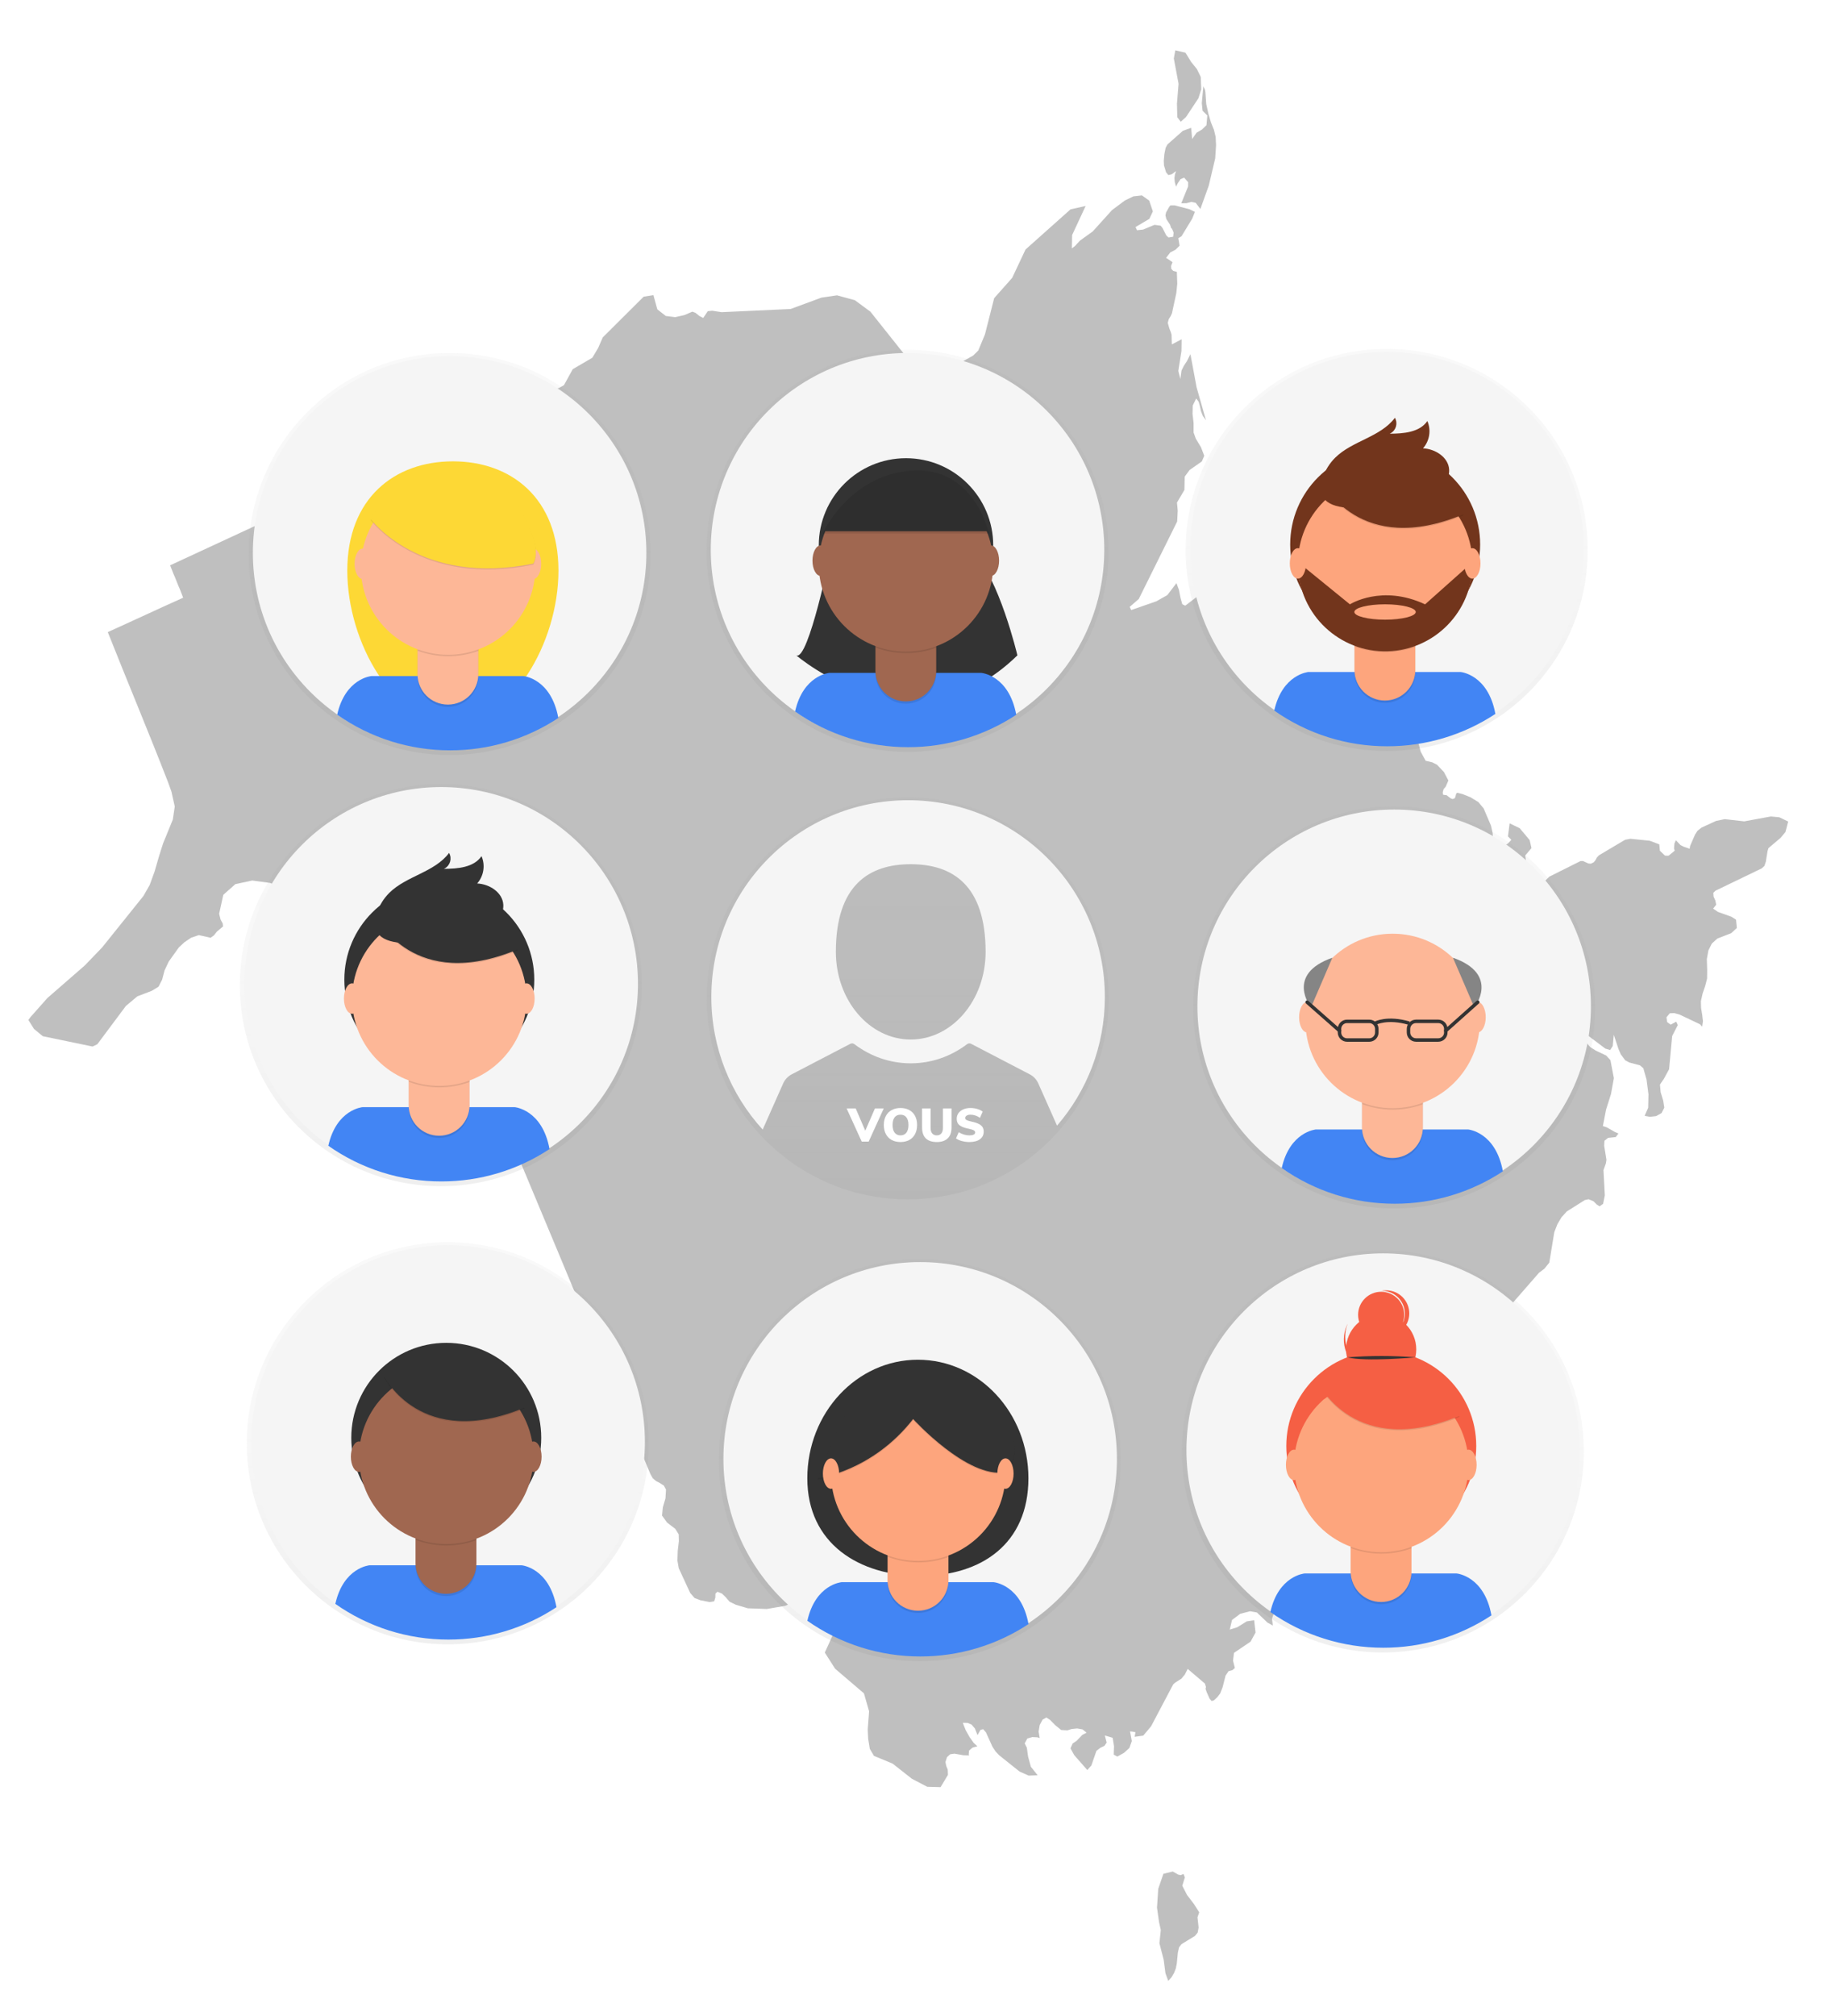 <?xml version="1.0" encoding="utf-8"?>
<!-- Generator: Adobe Illustrator 23.0.6, SVG Export Plug-In . SVG Version: 6.00 Build 0)  -->
<svg version="1.1" id="el_BYPjcj0FK" xmlns="http://www.w3.org/2000/svg" xmlns:xlink="http://www.w3.org/1999/xlink" x="0px"
	 y="0px" viewBox="0 0 1058 1162" style="enable-background:new 0 0 1058 1162;" xml:space="preserve">
<style type="text/css">
	.st0{opacity:0.25;}
	.st1{opacity:0.5;}
	.st2{fill:url(#SVGID_1_);}
	.st3{fill:url(#SVGID_2_);}
	.st4{fill:#F5F5F5;}
	.st5{fill:#4285F4;}
	.st6{fill:#F55F44;}
	.st7{opacity:0.1;enable-background:new    ;}
	.st8{fill:#FDA57D;}
	.st9{fill:#333333;}
	.st10{fill:url(#SVGID_3_);}
	.st11{fill:#A06750;}
	.st12{fill:url(#SVGID_4_);}
	.st13{fill:#72351C;}
	.st14{fill:url(#SVGID_5_);}
	.st15{fill:url(#SVGID_6_);}
	.st16{fill:#FDB797;}
	.st17{fill:url(#SVGID_7_);}
	.st18{fill:none;stroke:#333333;stroke-width:2;stroke-miterlimit:10;}
	.st19{fill:#858585;}
	.st20{fill:none;stroke:#333333;stroke-width:2;stroke-linecap:round;stroke-linejoin:round;}
	.st21{fill:url(#SVGID_8_);}
	.st22{fill:#FDD835;}
	.st23{fill:url(#SVGID_9_);}
	.st24{fill:#FFFFFF;}
</style>
<g id="el_UybnF-D5Ut_an_6YgzhQJ0S" class="st0">
	<g id="el_UybnF-D5Ut">
		<polyline id="el_Rbq3p4edlh" points="688.47,1097.68 684.382,1092.312 681.676,1087.007 683.146,1082.224 682.373,1080.207 
			680.772,1080.912 679.369,1080.615 676.188,1078.824 670.78,1080.131 667.814,1088.744 667.087,1099.635 668.28,1108.044 
			669.28,1112.569 668.477,1120.153 670.948,1129.701 671.948,1137.427 673.57,1141.86 675.465,1139.772 676.911,1137.33 
			677.953,1134.666 678.516,1131.723 679.104,1125.65 679.806,1122.498 681.205,1120.699 688.983,1115.947 690.533,1114.023 
			691.08,1111.098 690.433,1105.247 691.424,1102.321 688.47,1097.68 		"/>
		<polyline id="el_AjfeWIZaxF" points="672.297,99.287 673.616,100.913 675.541,100.47 678.121,98.577 677.428,100.537 
			677.142,102.629 677.348,105.027 678.083,107.598 679.037,105.643 680.646,103.289 682.751,102.407 685.046,105.027 
			684.995,107.531 681.079,117.194 684.117,117.128 686.84,116.383 689.411,116.915 692.101,120.474 696.946,106.982 
			700.639,91.317 701.131,83.764 700.904,78.923 699.921,74.832 698.206,70.586 696.664,65.306 695.483,59.961 694.979,52.917 
			694.672,51.552 693.815,49.788 692.912,59.424 693.366,63.848 696.105,66.561 695.597,72.172 693.013,74.681 689.907,76.49 
			687.357,80.12 686.781,73.688 682.041,75.386 673.108,83.263 672.057,85.249 671.343,88.803 670.99,92.7 671.116,95.346 
			672.297,99.287 		"/>
		<polyline id="el_ADkzsCVUf-" points="678.6,59.783 678.806,67.576 680.772,70.191 683.836,67.425 690.979,56.623 692.597,51.459 
			692.311,44.358 690.08,39.783 686.84,35.798 683.495,30.364 677.642,29.017 676.789,33.702 679.52,48.294 678.6,59.783 		"/>
		<path id="el_BsIJ30E2q3" d="M1025.887,471.11l-4.857-0.461l-15.358,2.819l-11.24-1.277l-5.026,1.028l-8.366,3.848l-2.332,1.853
			l-1.416,2.199l-2.853,6.578l-0.227,1.547l-3.505-1.188l-1.773-0.904l-2.698-2.819l-0.824,1.981l-0.227,2.788l0.391,1.281
			l-3.567,2.903l-2.055-0.067l-2.92-2.841l-0.328-3.657l-5.58-2.092l-11.102-1.117l-3.063,0.576l-15.127,8.989l-1.126,1.237
			l-0.773,1.498l-1.021,1.228l-1.698,0.838l-1.45-0.137l-3.088-1.423h-1.332l-18.068,9.025l-2.954,2.921l-2.74,5.089l-7.383-14.486
			l-0.815-5.705l3.605-4.282l-1.038-4.605l-5.752-6.866l-5.799-2.788l-0.966,7.496l1.924,2.004l-1.924,2.114l-6.181,3.785
			l-2.114,4.118l-1.332,1.72l-1.55-0.044l-1.664-0.315l-2.046,0.594l-3.215,2.119l2.559-3.896l2.996-2.026l2.555-2.491l1.357-5.262
			l-0.21-4.397l-0.941-4.198l-4.231-9.929l-3.046-3.652l-4.53-2.775l-4.547-1.822l-3.194-0.776l-0.559,0.66l-0.298,1.21
			l-0.433,1.277l-1.357,0.501l-1.151-0.501l-2.362-1.831h-1.013l-0.962-0.261l-0.126-1.387l0.508-1.804l1.202-1.365l1.53-3.564
			l-2.563-4.885l-3.958-4.18l-2.735-1.405l-3.845-0.904l-2.849-5.235l-3.004-11.024l-3.572-10.217l-2.681-5.341l-2.962-3.347
			l-4.383-1.565l-2.929,1.144l-0.286,3.302l3.513,4.818l-11.429-2.527l-5.476,1.707l0.366,7.301l-1.134,0.647l-2.584-6.671
			l0.181-5.412l2.446-3.87l4.366-2.225l-13.123-5.789l-5.715-3.546l-5.53-4.92l-5.248-5.589l-4.668-6.316l-3.601-7.371l-1.845-8.741
			l1.496-15.887l4.088-6.839l0.714-3.112l-3.677-7.81l-5.362-5.785l-3.345-5.523l2.076-7.003l-5.093,0.137l-14.022,6.077
			l-3.983,3.719l-0.828,2.943l-0.126,3.081l-0.777,2.917l-2.773,2.46l-2.849-0.217l-5.589-4.894l-3.513-0.133l-4.589,3.635
			l-9.69,17.026l-8.606,6.582l-1.706-0.816l-1.029-3.568l-0.899-4.69l-1.445-3.914l-5.278,6.906l-6.37,3.59l-14.45,5.022
			l-0.866-1.831l5.227-4.535l22.144-44.672l0.324-6.29l-0.437-4.619l4.286-7.287l0.181-7.677l2.836-3.852l7.013-4.885l1.42-3.285
			l-1.895-4.907l-2.988-4.956l-1.277-3.555v-5.443l-0.601-5.324l0.126-4.818l1.979-4.007l1.458,1.919l0.672,2.442l0.63,2.948
			l1.101,2.775l1.782,2.447l-5.408-18.958l-3.563-19.131l-2.008,4.016l-1.769,2.686l-1.366,2.757l-0.664,4.894l-1.168-4.703
			l1.798-11.489l0.105-6.738l-5.631,2.956l-0.172-5.567l-0.45-1.547l-0.836-2.11l-0.903-3.218l0.592-2.172l1.025-1.582l0.79-1.698
			l2.525-11.689l0.546-5.363l-0.235-6.87l-2.109-0.572l-1.12-1.156l-0.101-1.693l0.828-2.163l-2.836-1.933l-0.882-0.541l2.399-3.112
			l3.156-1.689l2.244-2.225l-0.727-4.335l1.832-1.104l6.198-10.208l1.53-3.852l-3.034-1.476l-8.551-2.265h-2.5l-0.668,0.731
			l-1.883,3.369l-0.349,1.667l0.504,2.097l2.122,3.236l0.714,2.088l0.458,0.284l0.903,2.225l-0.244,2.376l-2.698,0.439l-1.26-1.161
			l-2.189-4.317l-1.08-1.339l-3.538-0.483l-6.58,2.726l-3.513,0.381l-0.857-1.835l7.988-4.73l2.004-4.286l-2.101-6.228l-4.198-2.992
			l-4.967,0.567l-4.857,2.358l-7.429,5.545l-11.093,12.283l-7.408,5.323l-2.824,3.081l-1.811,1.379l0.135-7.673l7.795-16.773
			l-8.706,1.941l-25.951,23.151l-7.694,16.347l-10.387,11.702l-5.307,20.886l-3.857,9.304l-2.979,2.912l-10.77,6.028l-2.975,4.158
			l-0.887,4.641l-0.824,11.622l-2.752-1.405l-2.735-0.922l-2.345-1.343l-1.63-2.779l0.803-0.7l4.067-6.343l-8.618-3.785l-3.82-2.332
			l-3.79-3.324l-22.934-28.83l-8.984-6.618l-10.261-2.801l-8.996,1.321l-17.762,6.556l-39.822,1.831l-5.362-0.833l-2.593,0.261
			l-2.614,3.914l-2.151-1.104l-2.341-1.866l-1.773-0.665l-4.559,1.959l-5.324,1.206l-5.429-0.683l-4.899-3.83l-2.235-8.165
			l-5.614,0.86l-23.594,23.484l-2.681,6.139l-3.332,5.585l-11.295,6.609l-5.063,9.198l-2.925,1.671l-6.631,1.237l-5.013,2.575
			l-2.836,0.962l-1.849-0.394l-0.172,0.106l-4.025,1.675l-3.61,3.528l-2.853,4.801l-1.622,5.253l0.387,5.949l2.462,4.105
			l2.807,3.502l1.261,4.207l-2.37,3.621l-5.219-0.35l-5.66-1.888l-3.916-1.104l-3.593,1.037l-3.437,2.46l-2.962,3.196l-2.244,3.497
			l-1.05,2.465l-0.828,2.23l-1.126,2.243l-1.672,2.332l-2.063,2.354l-2.177,1.808l-2.454,1.046l-3.072,0.16l-2.967,0.067
			l-1.992,0.864c-1.34,0.944-2.685,1.888-4.025,2.832l-2.74,0.767l-2.933,0.403l-2.639,1.117l-1.466,2.974l0.508,5.913l1.126,5.949
			l-0.941,3.785l-5.685-0.727l-1.454-1.148l-1.307-1.844l-1.395-1.893l-1.488-1.17l-1.727-0.527l-1.668-0.133h-1.63l-1.626,0.133
			l-2.937-0.133c-2.009-0.412-4.017-0.816-6.03-1.21l-3.009-0.51l-4.862-0.279l-4.357,0.222l-4.299,0.479l-4.504,0.833l-2.815,0.067
			L186.789,302l-0.458-2.216l-1.046-2.97l-1.021-1.76c-1.105-2.021-2.223-4.029-3.361-6.033l-0.811-1.259
			c-27.271,12.859-54.676,25.394-82.005,38.116c0.609,1.565,1.227,3.129,1.84,4.69l0.996,2.283c0.613,1.574,1.24,3.147,1.878,4.712
			l0.983,2.269c0.592,1.582,1.193,3.156,1.811,4.73c-14.53,6.489-28.935,13.285-43.448,19.809
			c11.438,28.87,23.468,57.486,34.712,86.44l1.996,5.545l1.908,8.582l-1.134,7.522c-1.84,4.619-3.715,9.215-5.631,13.799
			l-2.441,7.744l-2.399,8.32l-2.857,7.837l-3.631,6.356c-7.912,9.907-15.854,19.787-23.808,29.659l-10.009,10.386
			c-7.181,6.232-14.354,12.478-21.518,18.737l-9.677,10.913l-1.269,1.698v0.071l3.231,5.168l5.097,4.18l28.662,5.94l2.735-1.316
			l16.476-22.074l6.572-5.523l8.387-3.214l3.883-2.376l2.059-4.074l1.399-5.319l2.42-5.111l5.778-8.076l3.13-2.948l4.009-2.708
			l4.42-1.498l6.799,1.547l1.895-1.392l1.647-2.088l3.618-3.076l-0.189-1.675l-1.235-2.243l-0.832-3.373l2.395-10.909l6.971-6.175
			l9.723-2.083l10.265,1.387l3.063,1.254l7.551,4.991l2.441,0.576l5.925,0.2l2.962,0.55l14.812,6.321l10.139,2.349l7.862,4.645
			l2.714,2.221l2.059,3.413l2.08,1.742l10.19,3.586l8.198,6.197l3.639,1.352l8.66,1.121l1.546,1.449l4.908,10.368
			c15.186,36.002,30.304,72.03,45.41,108.058c15.098,36.015,30.12,72.07,45.087,108.142c9.996,24.091,20.064,48.16,30.065,72.256
			l1.387,2.425l1.853,1.56l2.273,1.188l2.202,1.401l1.265,2.314l-0.307,5.089l-1.53,5.186l-0.445,4.725l2.916,4.051l4.731,3.608
			l1.966,3.169l0.097,3.878l-0.656,5.585l-0.197,5.651l0.794,4.45l6.584,14.233l2.551,2.917l3.311,1.272l5.404,1.055l2.567-0.452
			l0.66-2.145l0.067-2.309l1.168-1.037l2.567,1.037l2.202,2.114l2.185,2.553l3.597,1.773l6.954,2.052l10.938,0.399l10.597-1.826
			l7.816-3.417l4.887-3.289l4.761-1.551l4.517,2.035l4.803,7.066l3.126,9.911l-1.668,4.322c-1.803,3.963-3.605,7.917-5.408,11.879
			l5.954,9.308l16.619,14.198l2.967,10.346l-0.79,10.563l0.256,5.257l0.941,5.793l2.382,4.069l10.753,4.459l11.135,8.746
			l8.837,4.623l7.706,0.217l4.236-7.083l-0.101-2.952l-0.874-2.216l-0.458-2.234l0.891-2.806l1.845-1.68l2.458-0.355l5.135,0.926
			l3.395,0.089l-0.328-0.461l0.219-2.327l1.996-1.698l2.794-0.771l-2.105-1.941l-2.353-3.298l-2.261-3.998l-1.681-4.295l2.731,0.044
			l2.328,0.971l1.899,2.243l1.53,3.852l1.668-2.988l1.559-0.452l1.614,1.808l3.786,8.338l1.798,2.726l2.156,2.243l11.656,9.308
			l5.252,2.336l5.194-0.191l-3.908-4.849l-1.626-5.922l-0.702-5.097l-1.252-2.509l1.517-2.823l2.904-0.816l2.891,0.137l1.332,0.417
			l-0.618-3.697l0.618-3.768l1.63-3.098l2.219-1.272l2.189,1.427l3.004,3.054l3.345,2.726l3.563,0.2l2.458-0.771l3.202-0.328
			l3.097,0.554l2.336,1.871l-2.424,1.272l-3.345,3.453l-2.261,1.525l-1.252,2.788l2.177,3.941l7.522,8.564l2.349-2.642l2.895-8.391
			l2.227-1.751l2.399-1.153l1.29-1.879l-1.059-4.105l4.53,1.343l0.773,4.885l-0.168,4.796l2.063,1.144l3.857-2.154l3.101-2.788
			l1.408-4.007l-1.038-5.567l1.471,0.129l1.672,0.355l-0.5,2.642l4.992-0.7l4.504-5.359l12.715-24.087l1.021-0.98l3.773-2.416
			l1.941-2.336l1.668-3.271l9.896,8.44l0.643,1.981l-0.252,1.037l0.639,1.888l1.689,3.834l1.193,1.325l1.332-0.399l2.009-1.897
			l1.555-2.026l1.404-3.559l1.727-6.777l1.71-2.509l2.244-0.643l1.408-1.188l-1.072-4.269l0.563-4.495l9.547-6.441l2.883-5.248
			l-0.811-7.11l-4.269,0.652l-5.463,3.404l-4.341,1.352l1.319-5.55l4.744-3.568l5.66-1.454l3.933,0.709l6.051,5.785l3.156,1.742
			l-0.496-3.923l0.664-2.088l5.265-10.616l-1.571-4.189l2.189-7.132l3.773-6.941l3.408-3.378l-3.719-3.613l-3.139,0.372
			l-3.244,1.871l-3.954,1.37l-2.74-0.111l-2.878-0.572l-2.92-1.028l-2.79-1.582l-5.509-5.115l-1.004-0.572l0.807-3.688l2.698-3.941
			l6.257-5.949l1.332-0.39l2.996,0.501l0.966-0.501l0.378-1.835l-0.479-1.445l-0.668-1.401l-0.24-1.392l0.147-8.382l-0.613-6.95
			l3.467-10.319l0.176-3.732l-0.084-1.206l1.357,0.882l1.815,2.269l1.513,2.535l2.685,5.722l1.139,3.058l0.319,2.442L739,866.384
			l-10.938,23.954l19.539-0.634l5.042,1.8l5.227,6.166l3.399,3.098l3.177,0.474l3.79-1.197l6.358-0.293l3.693-0.891l3.177-2.735
			l3.857-8.121l3.513-4.512l1.723-6.866l1.332-2.181l2.177-0.102l5.244,2.128h1.84l2.349-4.042l2.357-11.542l5.168-5.585
			l3.353-7.522l1.408-1.698l9.064-7.496l1.924-2.451l0.109-2.571l-0.798-3.081l0.126-3.214l0.84-2.668l4.353-4.486l19.392-38.231
			l16.127-24.823l20.442-23.409l3.118-2.354l2.786-3.453l2.878-17.54l1.798-4.623l2.362-3.98l3.042-3.369l10.429-6.578l2.151-0.461
			l2.878,1.188l1.849,1.862l1.576,1.02l2.063-1.41l0.992-4.885l-0.777-14.552l1.408-3.941l0.307-2.017l-1.319-8.094l0.16-2.881
			l2.063-1.644l4.458-0.483l1.559-2.052l-2.122-0.927l-4.635-2.642l-2.227-0.709l1.84-9.495l2.832-8.936l1.672-9.184l-1.979-10.39
			l-2.471-2.677l-5.967-2.823l-3.269-2.088l-5.656-6.751l-3.13-2.753h-3.441l-0.996-0.288l-2.639-2.509l-1.458-1.073l-6.194-2.624
			l-3.046-2.021l-1.731-1.981l-0.84-2.766l-0.181-4.734l-4.257-3.32l-13.585-5.368l2.387-2.097l5.026,0.949l5.673,2.62l4.252,2.992
			l1.983,2.309l1.651,2.664l2.891,6.299l1.845,2.527l2.399,1.299l5.021,1.56l5.026,2.642l17.799,13.36l2.748,0.816l1.492-2.327
			l0.601-6.476l2.626,7.992l1.404,3.28l2.517,3.426l2.303,1.254l6.232,1.68l1.933,1.618l1.866,6.578l1.101,8.431l-0.16,7.81
			l-2.034,4.65l3.076,0.589l3.58-0.443l3.114-1.755l1.563-3.081l-0.647-4.113l-1.466-4.823l-0.395-4.397l2.193-3.169l3.072-5.634
			l1.773-19.167l3.248-6.312l-0.895-1.968l-3.202,1.724l-2.063-1.494l-0.366-2.775l1.941-2.287l2.525-0.106l3.046,0.833
			l11.778,5.585l1.298,1.409v-0.053l0.441-3.103l-0.441-3.723l-0.651-3.945l-0.097-3.825l1-4.503l1.458-4.233l1.126-4.371
			l0.038-5.195l-0.197-5.984l0.887-4.978l2.004-4.007l3.126-2.837c2.689-1.068,5.378-2.123,8.076-3.169l3.202-2.952l-0.454-4.707
			v-0.106l-2.685-1.676l-7.761-2.793l-2.778-1.893l1.765-2.23l-0.45-2.398l-1.055-2.332l-0.147-2.128l1.29-1.254l26.598-12.828
			l1.576-1.423l0.807-2.38l1.013-6.232l0.521-1.667l7.005-5.926l2.794-3.364l1.567-6.028L1025.887,471.11"/>
	</g>
</g>
<title>team</title>
<g>
	<g class="st1">
		
			<linearGradient id="SVGID_1_" gradientUnits="userSpaceOnUse" x1="523.36" y1="470.642" x2="523.36" y2="702.422" gradientTransform="matrix(1 0 0 -1 0 1162)">
			<stop  offset="0" style="stop-color:#808080;stop-opacity:0.25"/>
			<stop  offset="0.54" style="stop-color:#808080;stop-opacity:0.12"/>
			<stop  offset="1" style="stop-color:#808080;stop-opacity:0.1"/>
		</linearGradient>
		<circle class="st2" cx="523.36" cy="575.468" r="115.89"/>
	</g>
	<g class="st1">
		
			<linearGradient id="SVGID_2_" gradientUnits="userSpaceOnUse" x1="797.28" y1="209.436" x2="797.28" y2="441.216" gradientTransform="matrix(1 0 0 -1 0 1162)">
			<stop  offset="0" style="stop-color:#808080;stop-opacity:0.25"/>
			<stop  offset="0.54" style="stop-color:#808080;stop-opacity:0.12"/>
			<stop  offset="1" style="stop-color:#808080;stop-opacity:0.1"/>
		</linearGradient>
		<circle class="st3" cx="797.28" cy="836.674" r="115.89"/>
	</g>
	<circle class="st4" cx="797.5" cy="835.934" r="113.44"/>
	<path class="st5" d="M797.6,949.824c22.154,0.029,43.827-6.461,62.32-18.66c-4.18-22.84-20.09-24.15-20.09-24.15h-87.68
		c0,0-15,1.23-19.7,22.25C751.523,942.68,774.281,949.862,797.6,949.824z"/>
	<circle class="st6" cx="796.4" cy="833.544" r="54.76"/>
	<path class="st7" d="M778.73,879.154h35.09l0,0v28.07c0,9.687-7.853,17.54-17.54,17.54l0,0l0,0c-9.687,0-17.54-7.853-17.54-17.54
		l0,0v-28.07H778.73z"/>
	<path class="st8" d="M782.08,877.854h28.39c1.85,0,3.35,1.5,3.35,3.35l0,0v24.72c0,9.687-7.853,17.54-17.54,17.54l0,0l0,0
		c-9.687,0-17.54-7.853-17.54-17.54l0,0v-24.72c0-1.85,1.5-3.35,3.35-3.35l0,0H782.08z"/>
	<path class="st7" d="M778.8,892.404c11.309,4.227,23.757,4.262,35.09,0.1v-4.31H778.8V892.404z"/>
	<circle class="st8" cx="796.4" cy="844.464" r="50.29"/>
	<circle class="st6" cx="796.33" cy="777.844" r="20.24"/>
	<circle class="st6" cx="796.33" cy="757.914" r="13.29"/>
	<path class="st6" d="M787.55,788.944c-9.864-4.425-14.509-15.82-10.55-25.88c-0.14,0.28-0.28,0.57-0.41,0.86
		c-4.576,10.201-0.016,22.179,10.185,26.755s22.179,0.016,26.755-10.185c0.13-0.29,0.25-0.58,0.37-0.88
		C809.019,789.264,797.415,793.373,787.55,788.944z"/>
	<path class="st7" d="M760.59,798.724c0,0,21.19,43,81,18l-13.92-21.83l-24.67-8.86L760.59,798.724z"/>
	<path class="st6" d="M760.59,798.084c0,0,21.19,43,81,18l-13.92-21.83l-24.67-8.86L760.59,798.084z"/>
	<path class="st9" d="M776.92,782.424c13.04-1.026,26.14-1.026,39.18,0C816.1,782.424,787.16,785.114,776.92,782.424z"/>
	<path class="st6" d="M799.37,743.814c-1.005-0.037-2.012,0.04-3,0.23h0.77c7.331,0.235,13.083,6.367,12.849,13.698
		c-0.2,6.236-4.714,11.493-10.849,12.632c7.334,0.066,13.334-5.826,13.4-13.16c0.066-7.334-5.826-13.334-13.16-13.4H799.37z"/>
	<ellipse class="st8" cx="746.1" cy="844.414" rx="4.68" ry="8.77"/>
	<ellipse class="st8" cx="846.69" cy="844.414" rx="4.68" ry="8.77"/>
	<polygon class="st6" points="757.42,799.354 767.23,794.294 769.44,802.404 763.43,806.494 	"/>
	<g class="st1">
		
			<linearGradient id="SVGID_3_" gradientUnits="userSpaceOnUse" x1="523.25" y1="728.562" x2="523.25" y2="960.342" gradientTransform="matrix(1 0 0 -1 0 1162)">
			<stop  offset="0" style="stop-color:#808080;stop-opacity:0.25"/>
			<stop  offset="0.54" style="stop-color:#808080;stop-opacity:0.12"/>
			<stop  offset="1" style="stop-color:#808080;stop-opacity:0.1"/>
		</linearGradient>
		<circle class="st10" cx="523.25" cy="317.548" r="115.89"/>
	</g>
	<circle class="st4" cx="523.25" cy="316.918" r="113.44"/>
	<path class="st9" d="M479,317.928c0,0-12.86,63.36-19.88,59.85c0,0,67.7,58.48,127.48,0c0,0-10.53-44.65-25.73-59.85H479z"/>
	<path class="st5" d="M523.57,430.698c22.168,0.036,43.856-6.453,62.36-18.66c-4.18-22.84-20.09-24.15-20.09-24.15h-87.72
		c0,0-15,1.23-19.7,22.25C477.493,423.554,500.251,430.736,523.57,430.698z"/>
	<circle class="st9" cx="522.37" cy="314.418" r="50.29"/>
	<path class="st7" d="M504.7,360.028h35.09l0,0v28.07c0,9.675-7.835,17.523-17.51,17.54l0,0c-9.687,0-17.54-7.853-17.54-17.54
		v-28.07H504.7z"/>
	<path class="st11" d="M508.05,358.728h28.39c1.85,0,3.35,1.5,3.35,3.35l0,0v24.72c0,9.675-7.835,17.523-17.51,17.54l0,0
		c-9.687,0-17.54-7.853-17.54-17.54l0,0v-24.73C504.745,360.237,506.219,358.75,508.05,358.728z"/>
	<path class="st7" d="M504.77,373.278c11.309,4.227,23.757,4.262,35.09,0.1v-4.31h-35.09V373.278z"/>
	<circle class="st11" cx="522.37" cy="325.328" r="50.29"/>
	<path class="st9" d="M474.3,306.228h95.9c0,0-8.19-38.72-44.44-36.25S474.3,306.228,474.3,306.228z"/>
	<ellipse class="st11" cx="473.12" cy="323.188" rx="4.68" ry="8.77"/>
	<ellipse class="st11" cx="571.36" cy="323.188" rx="4.68" ry="8.77"/>
	<path class="st7" d="M474.3,307.528h95.9c0,0-8.19-38.72-44.44-36.25S474.3,307.528,474.3,307.528z"/>
	<g class="st1">
		
			<linearGradient id="SVGID_4_" gradientUnits="userSpaceOnUse" x1="799.51" y1="729.072" x2="799.51" y2="960.852" gradientTransform="matrix(1 0 0 -1 0 1162)">
			<stop  offset="0" style="stop-color:#808080;stop-opacity:0.25"/>
			<stop  offset="0.54" style="stop-color:#808080;stop-opacity:0.12"/>
			<stop  offset="1" style="stop-color:#808080;stop-opacity:0.1"/>
		</linearGradient>
		<circle class="st12" cx="799.51" cy="317.038" r="115.89"/>
	</g>
	<circle class="st4" cx="799.73" cy="316.288" r="113.44"/>
	<path class="st5" d="M799.83,430.188c22.168,0.036,43.856-6.453,62.36-18.66c-4.19-22.85-20.09-24.16-20.09-24.16h-87.71
		c0,0-15,1.23-19.7,22.25C753.759,423.035,776.514,430.221,799.83,430.188z"/>
	<circle class="st13" cx="798.64" cy="313.898" r="54.76"/>
	<path class="st7" d="M780.96,359.508h35.09l0,0v28.07c0.017,9.687-7.823,17.553-17.51,17.57c-0.01,0-0.02,0-0.03,0l0,0
		c-9.687,0-17.54-7.853-17.54-17.54v-28.1H780.96z"/>
	<path class="st8" d="M784.28,358.208h28.39c1.85,0,3.35,1.5,3.35,3.35v24.72c0,9.687-7.853,17.54-17.54,17.54l0,0
		c-9.687,0-17.54-7.853-17.54-17.54v-24.72c0-1.85,1.5-3.35,3.35-3.35H784.28z"/>
	<path class="st7" d="M781,372.758c11.309,4.227,23.757,4.262,35.09,0.1v-4.31H781V372.758z"/>
	<circle class="st8" cx="798.64" cy="324.818" r="50.29"/>
	<path class="st7" d="M762.82,279.078c0,0,21.19,43,81,18l-13.92-21.83l-24.67-8.86L762.82,279.078z"/>
	<path class="st13" d="M762.82,278.448c0,0,21.19,43,81,18l-13.92-21.83l-24.67-8.86L762.82,278.448z"/>
	<path class="st13" d="M762.63,275.538c1.429-4.423,3.898-8.439,7.2-11.71c9.89-9.78,26.11-11.84,34.43-23
		c1.786,3.12,0.704,7.098-2.416,8.884c-0.189,0.108-0.384,0.207-0.584,0.296c8-0.05,17.21-0.75,21.71-7.31
		c2.273,5.291,1.296,11.418-2.51,15.74c7.06,0.32,14.6,5.11,15.06,12.17c0.3,4.7-2.64,9.15-6.51,11.85s-8.53,3.91-13.13,4.91
		C802.46,290.368,753.87,302.778,762.63,275.538z"/>
	<path class="st13" d="M848.93,325.258h-1.33l-25.94,23.11c-25-11.7-43.34,0-43.34,0l-27.2-22.14l-2.74,0.34
		c0.78,27.763,23.92,49.638,51.683,48.857c27.166-0.764,48.81-22.971,48.877-50.147L848.93,325.258z M798.57,357.208
		c-9.78,0-17.71-2-17.71-4.43s7.93-4.43,17.71-4.43s17.71,2,17.71,4.43s-7.93,4.43-17.72,4.43H798.57z"/>
	<ellipse class="st8" cx="748.33" cy="324.768" rx="4.68" ry="8.77"/>
	<ellipse class="st8" cx="848.92" cy="324.768" rx="4.68" ry="8.77"/>
	<g>
		<g class="st1">
			
				<linearGradient id="SVGID_5_" gradientUnits="userSpaceOnUse" x1="258.165" y1="214.142" x2="258.165" y2="445.922" gradientTransform="matrix(1 0 0 -1 0 1162)">
				<stop  offset="0" style="stop-color:#808080;stop-opacity:0.25"/>
				<stop  offset="0.54" style="stop-color:#808080;stop-opacity:0.12"/>
				<stop  offset="1" style="stop-color:#808080;stop-opacity:0.1"/>
			</linearGradient>
			<circle class="st14" cx="258.165" cy="831.968" r="115.89"/>
		</g>
		<circle class="st4" cx="258.385" cy="831.218" r="113.44"/>
		<path class="st5" d="M258.485,945.118c22.168,0.036,43.856-6.453,62.36-18.66c-4.19-22.85-20.09-24.16-20.09-24.16h-87.71
			c0,0-15,1.23-19.7,22.25C212.414,937.965,235.169,945.151,258.485,945.118z"/>
		<circle class="st9" cx="257.295" cy="828.828" r="54.76"/>
		<path class="st7" d="M239.615,874.438h35.09l0,0v28.07c0.017,9.687-7.823,17.553-17.51,17.57c-0.01,0-0.02,0-0.03,0l0,0
			c-9.687,0-17.54-7.853-17.54-17.54v-28.1H239.615z"/>
		<path class="st11" d="M242.935,873.138h28.39c1.85,0,3.35,1.5,3.35,3.35v24.72c0,9.687-7.853,17.54-17.54,17.54l0,0
			c-9.687,0-17.54-7.853-17.54-17.54v-24.72c0-1.85,1.5-3.35,3.35-3.35H242.935z"/>
		<path class="st7" d="M239.655,887.688c11.309,4.227,23.757,4.262,35.09,0.1v-4.31h-35.09V887.688z"/>
		<circle class="st11" cx="257.295" cy="839.748" r="50.29"/>
		<path class="st7" d="M221.475,794.008c0,0,21.19,43,81,18l-13.92-21.83l-24.67-8.86L221.475,794.008z"/>
		<path class="st9" d="M221.475,793.378c0,0,21.19,43,81,18l-13.92-21.83l-24.67-8.86L221.475,793.378z"/>
		<ellipse class="st11" cx="206.985" cy="839.698" rx="4.68" ry="8.77"/>
		<ellipse class="st11" cx="307.575" cy="839.698" rx="4.68" ry="8.77"/>
	</g>
	<g class="st1">
		
			<linearGradient id="SVGID_6_" gradientUnits="userSpaceOnUse" x1="254.17" y1="478.232" x2="254.17" y2="710.012" gradientTransform="matrix(1 0 0 -1 0 1162)">
			<stop  offset="0" style="stop-color:#808080;stop-opacity:0.25"/>
			<stop  offset="0.54" style="stop-color:#808080;stop-opacity:0.12"/>
			<stop  offset="1" style="stop-color:#808080;stop-opacity:0.1"/>
		</linearGradient>
		<circle class="st15" cx="254.17" cy="567.878" r="115.89"/>
	</g>
	<circle class="st4" cx="254.39" cy="567.138" r="113.44"/>
	<path class="st5" d="M254.49,681.028c22.164,0.035,43.849-6.455,62.35-18.66c-4.18-22.84-20.09-24.15-20.09-24.15H209
		c0,0-15,1.23-19.7,22.25C208.384,673.892,231.158,681.074,254.49,681.028z"/>
	<circle class="st9" cx="253.29" cy="564.748" r="54.76"/>
	<path class="st7" d="M235.62,610.358h35.09l0,0v28.07c0,9.687-7.853,17.54-17.54,17.54h0l0,0c-9.687,0-17.54-7.853-17.54-17.54l0,0
		v-28.07H235.62z"/>
	<path class="st16" d="M238.97,609.058h28.39c1.85,0,3.35,1.5,3.35,3.35l0,0v24.74c0,9.687-7.853,17.54-17.54,17.54l0,0l0,0
		c-9.687,0.005-17.544-7.843-17.55-17.53c0-0.003,0-0.007,0-0.01v-24.75c0-1.85,1.5-3.35,3.35-3.35c0,0,0,0,0,0V609.058z"/>
	<path class="st7" d="M235.69,623.608c11.309,4.227,23.757,4.262,35.09,0.1v-4.34h-35.09V623.608z"/>
	<circle class="st16" cx="253.29" cy="575.668" r="50.29"/>
	<path class="st7" d="M217.48,529.918c0,0,21.19,43,81,18l-13.92-21.83l-24.67-8.86L217.48,529.918z"/>
	<path class="st9" d="M217.48,529.288c0,0,21.19,43,81,18l-13.92-21.83l-24.67-8.86L217.48,529.288z"/>
	<path class="st9" d="M217.29,526.368c1.429-4.423,3.898-8.439,7.2-11.71c9.89-9.78,26.11-11.84,34.43-23
		c1.786,3.12,0.704,7.098-2.416,8.884c-0.189,0.108-0.384,0.207-0.584,0.296c8-0.05,17.21-0.75,21.71-7.31
		c2.273,5.291,1.296,11.418-2.51,15.74c7.06,0.32,14.6,5.11,15.06,12.17c0.3,4.7-2.64,9.15-6.51,11.85s-8.54,3.93-13.14,4.95
		C257.11,541.218,208.53,553.628,217.29,526.368z"/>
	<ellipse class="st16" cx="202.98" cy="575.618" rx="4.68" ry="8.77"/>
	<ellipse class="st16" cx="303.57" cy="575.618" rx="4.68" ry="8.77"/>
	<g class="st1">
		
			<linearGradient id="SVGID_7_" gradientUnits="userSpaceOnUse" x1="803.83" y1="465.382" x2="803.83" y2="697.162" gradientTransform="matrix(1 0 0 -1 0 1162)">
			<stop  offset="0" style="stop-color:#808080;stop-opacity:0.25"/>
			<stop  offset="0.54" style="stop-color:#808080;stop-opacity:0.12"/>
			<stop  offset="1" style="stop-color:#808080;stop-opacity:0.1"/>
		</linearGradient>
		<circle class="st17" cx="803.83" cy="580.728" r="115.89"/>
	</g>
	<circle class="st4" cx="803.83" cy="580.098" r="113.44"/>
	<path class="st5" d="M804.15,693.878c22.168,0.036,43.856-6.453,62.36-18.66c-4.18-22.84-20.09-24.15-20.09-24.15H758.7
		c0,0-15,1.23-19.7,22.25C758.073,686.734,780.831,693.916,804.15,693.878z"/>
	<path class="st7" d="M785.28,623.208h35.09l0,0v28.07c0,9.687-7.853,17.54-17.54,17.54l0,0c-9.687,0.006-17.545-7.843-17.55-17.53
		c0-0.003,0-0.007,0-0.01V623.208L785.28,623.208z"/>
	<path class="st16" d="M788.63,621.908h28.39c1.85,0,3.35,1.5,3.35,3.35v24.72c0,9.687-7.853,17.54-17.54,17.54l0,0
		c-9.687,0.005-17.544-7.843-17.55-17.53c0-0.003,0-0.007,0-0.01v-24.72C785.28,623.408,786.78,621.908,788.63,621.908
		L788.63,621.908z"/>
	<path class="st7" d="M785.35,636.458c11.309,4.227,23.757,4.262,35.09,0.1v-4.31h-35.09V636.458z"/>
	<circle class="st16" cx="802.95" cy="588.518" r="50.29"/>
	<ellipse class="st16" cx="753.7" cy="586.368" rx="4.68" ry="8.77"/>
	<ellipse class="st16" cx="851.94" cy="586.368" rx="4.68" ry="8.77"/>
	<path class="st18" d="M776.66,588.758h12.81c2.402,0,4.35,1.948,4.35,4.35v2.06c0,2.402-1.948,4.35-4.35,4.35h-12.81
		c-2.402,0-4.35-1.948-4.35-4.35v-2.06C772.31,590.705,774.258,588.758,776.66,588.758z"/>
	<path class="st18" d="M829.25,599.508h-12.81c-2.402,0-4.35-1.948-4.35-4.35v-2.06c0-2.402,1.948-4.35,4.35-4.35h12.81
		c2.402,0,4.35,1.948,4.35,4.35v2.06C833.6,597.56,831.653,599.508,829.25,599.508z"/>
	<path class="st18" d="M793,589.798c0,0,6.82-3.7,19.5,0"/>
	<path class="st19" d="M837.72,552.068l12.34,28.67C850.06,580.738,865.15,561.718,837.72,552.068z"/>
	<line class="st20" x1="833.6" y1="594.138" x2="852.02" y2="577.688"/>
	<path class="st19" d="M768.2,552.068l-12.34,28.67C755.86,580.738,740.77,561.718,768.2,552.068z"/>
	<line class="st20" x1="772.31" y1="594.138" x2="753.64" y2="577.688"/>
	<g>
		<g class="st1">
			
				<linearGradient id="SVGID_8_" gradientUnits="userSpaceOnUse" x1="259.235" y1="726.742" x2="259.235" y2="958.522" gradientTransform="matrix(1 0 0 -1 0 1162)">
				<stop  offset="0" style="stop-color:#808080;stop-opacity:0.25"/>
				<stop  offset="0.54" style="stop-color:#808080;stop-opacity:0.12"/>
				<stop  offset="1" style="stop-color:#808080;stop-opacity:0.1"/>
			</linearGradient>
			<circle class="st21" cx="259.235" cy="319.368" r="115.89"/>
		</g>
		<circle class="st4" cx="259.235" cy="318.738" r="113.44"/>
		<path class="st22" d="M321.985,328.938c0,41.78-27.26,88.29-60.89,88.29s-60.86-46.51-60.86-88.29s27.26-63,60.89-63
			S321.985,287.168,321.985,328.938z"/>
		<path class="st5" d="M259.555,432.528c22.168,0.036,43.856-6.453,62.36-18.66c-4.18-22.84-20.09-24.15-20.09-24.15h-87.71
			c0,0-15,1.23-19.7,22.25C213.485,425.382,236.24,432.564,259.555,432.528z"/>
		<path class="st7" d="M240.695,361.848h35.09l0,0v28.07c0,9.687-7.853,17.54-17.54,17.54l0,0c-9.687,0-17.54-7.853-17.54-17.54
			v-28.07H240.695z"/>
		<path class="st16" d="M244.045,360.548h28.39c1.85,0,3.35,1.5,3.35,3.35v24.72c0,9.687-7.853,17.54-17.54,17.54l0,0
			c-9.687,0-17.54-7.853-17.54-17.54v-24.72C240.705,362.052,242.199,360.553,244.045,360.548z"/>
		<path class="st7" d="M240.765,375.098c11.309,4.227,23.757,4.262,35.09,0.1v-4.31h-35.09V375.098z"/>
		<circle class="st16" cx="258.365" cy="327.158" r="50.29"/>
		<ellipse class="st16" cx="209.115" cy="325.008" rx="4.68" ry="8.77"/>
		<ellipse class="st16" cx="307.355" cy="325.008" rx="4.68" ry="8.77"/>
		<path class="st7" d="M213.805,299.878c0,0,28.43,38.91,93.63,25.62c0,0,7.28-8.86-10.44-36.06S229.935,266.668,213.805,299.878z"
			/>
		<path class="st22" d="M213.805,299.248c0,0,28.43,38.91,93.63,25.62c0,0,7.28-8.86-10.44-36.06S229.935,266.038,213.805,299.248z"
			/>
	</g>
	<g class="st1">
		
			<linearGradient id="SVGID_9_" gradientUnits="userSpaceOnUse" x1="530.31" y1="204.412" x2="530.31" y2="436.192" gradientTransform="matrix(1 0 0 -1 0 1162)">
			<stop  offset="0" style="stop-color:#808080;stop-opacity:0.25"/>
			<stop  offset="0.54" style="stop-color:#808080;stop-opacity:0.12"/>
			<stop  offset="1" style="stop-color:#808080;stop-opacity:0.1"/>
		</linearGradient>
		<circle class="st23" cx="530.31" cy="841.698" r="115.89"/>
	</g>
	<circle class="st4" cx="530.54" cy="840.958" r="113.44"/>
	<path class="st9" d="M592.95,852.138c0,37.74-27.11,56.31-62.32,56.31s-65.16-18.57-65.16-56.31s28.54-68.33,63.74-68.33
		S592.95,814.368,592.95,852.138z"/>
	<path class="st5" d="M530.63,954.848c22.171,0.038,43.863-6.451,62.37-18.66c-4.18-22.84-20.09-24.15-20.09-24.15h-87.72
		c0,0-15,1.23-19.7,22.25C484.56,947.702,507.315,954.884,530.63,954.848z"/>
	<path class="st7" d="M511.77,884.148h35.09l0,0v28.07c0.017,9.687-7.823,17.553-17.51,17.57c-0.023,0-0.047,0-0.07,0l0,0
		c-9.687,0-17.54-7.853-17.54-17.54v-28.1H511.77z"/>
	<path class="st8" d="M515.11,882.878h28.39c1.85,0,3.35,1.5,3.35,3.35v24.72c0,9.687-7.853,17.54-17.54,17.54
		c-0.01,0-0.02,0-0.03,0l0,0c-9.687,0-17.54-7.853-17.54-17.54v-24.73c0-1.85,1.5-3.35,3.35-3.35L515.11,882.878z"/>
	<path class="st7" d="M511.84,897.428c11.309,4.227,23.757,4.262,35.09,0.1v-4.31h-35.09V897.428z"/>
	<circle class="st8" cx="529.44" cy="849.478" r="50.29"/>
	<path class="st7" d="M471.48,852.768c0,0,31.32-3.8,55-34.16c0,0,31.32,34.48,53.14,30.68c0,0,12.65-13.29,0-26.57
		s-22.46-30.05-39.22-27.84s-37.33,3.16-46.18,11.07S471.48,852.768,471.48,852.768z"/>
	<path class="st9" d="M471.48,852.138c0,0,31.32-3.8,55-34.16c0,0,31.32,34.48,53.14,30.68c0,0,12.65-13.29,0-26.57
		s-22.46-30.05-39.22-27.84s-37.29,3.12-46.14,11.12S471.48,852.138,471.48,852.138z"/>
	<ellipse class="st8" cx="479.13" cy="849.438" rx="4.68" ry="8.77"/>
	<ellipse class="st8" cx="579.72" cy="849.438" rx="4.68" ry="8.77"/>
	<g>
		<path class="st4" d="M456.476,619.289l33.798-17.595c0.745-0.387,1.648-0.312,2.32,0.195c9.56,7.231,20.799,11.053,32.506,11.053
			c11.704,0,22.945-3.822,32.505-11.053c0.67-0.507,1.573-0.583,2.318-0.195l33.801,17.595c2.178,1.134,3.928,2.996,4.924,5.241
			l10.8,24.329c17.18-19.882,27.573-45.793,27.573-74.131c0-62.651-50.789-113.44-113.44-113.44
			c-62.651,0-113.44,50.789-113.44,113.44c0,29.436,11.213,56.252,29.599,76.413l11.813-26.61
			C452.549,622.284,454.297,620.423,456.476,619.289z M525.1,498.166c23.842,0,43.17,11.83,43.17,50.528
			c0,27.906-19.329,50.528-43.17,50.528c-23.842,0-43.169-22.622-43.17-50.528C481.93,509.996,501.257,498.166,525.1,498.166z"/>
	</g>
	<g>
		<path class="st24" d="M504.471,638.941h5.079l-8.707,19.134h-4.004l-8.707-19.134h5.24l5.509,12.846L504.471,638.941z"/>
		<path class="st24" d="M514.091,657.121c-1.451-0.797-2.566-1.939-3.346-3.427c-0.779-1.486-1.169-3.225-1.169-5.213
			c0-1.989,0.394-3.718,1.182-5.187s1.904-2.603,3.346-3.399c1.442-0.798,3.139-1.196,5.092-1.196c1.953,0,3.65,0.398,5.093,1.196
			c1.442,0.797,2.548,1.931,3.319,3.399c0.77,1.469,1.156,3.197,1.156,5.187c0,1.988-0.386,3.727-1.156,5.213
			c-0.771,1.487-1.877,2.63-3.319,3.427c-1.442,0.798-3.14,1.196-5.093,1.196C517.244,658.317,515.542,657.919,514.091,657.121z
			 M522.57,652.942c0.815-1.021,1.223-2.508,1.223-4.461c0-1.936-0.408-3.408-1.223-4.421c-0.815-1.012-1.939-1.519-3.373-1.519
			c-1.434,0-2.553,0.502-3.359,1.505c-0.806,1.004-1.209,2.481-1.209,4.435c0,1.971,0.403,3.462,1.209,4.475
			c0.807,1.012,1.926,1.518,3.359,1.518C520.63,654.474,521.754,653.964,522.57,652.942z"/>
		<path class="st24" d="M533.79,656.207c-1.434-1.406-2.149-3.471-2.149-6.194v-11.071h4.918v11.26c0,1.38,0.309,2.437,0.927,3.171
			c0.618,0.735,1.5,1.102,2.647,1.102c1.128,0,1.997-0.371,2.606-1.115c0.608-0.743,0.914-1.796,0.914-3.157v-11.26h4.972v11.071
			c0,2.688-0.73,4.743-2.19,6.168c-1.461,1.424-3.561,2.137-6.302,2.137C537.338,658.317,535.224,657.614,533.79,656.207z"/>
		<path class="st24" d="M554.617,657.753c-1.397-0.376-2.535-0.887-3.413-1.532l1.586-3.574c0.932,0.592,1.921,1.044,2.97,1.357
			c1.048,0.313,2.1,0.47,3.157,0.47c1.075,0,1.898-0.147,2.473-0.443c0.573-0.295,0.859-0.712,0.859-1.249
			c0-0.484-0.26-0.883-0.779-1.196s-1.496-0.622-2.929-0.927c-1.81-0.358-3.216-0.802-4.22-1.33
			c-1.003-0.528-1.706-1.151-2.109-1.868c-0.403-0.716-0.604-1.586-0.604-2.606c0-1.165,0.331-2.218,0.994-3.158
			s1.595-1.675,2.795-2.203s2.57-0.793,4.112-0.793c1.379,0,2.718,0.192,4.018,0.578c1.299,0.385,2.314,0.891,3.05,1.518
			l-1.559,3.574c-0.843-0.591-1.729-1.043-2.66-1.356c-0.933-0.313-1.864-0.471-2.795-0.471c-0.914,0-1.649,0.175-2.204,0.524
			c-0.556,0.349-0.833,0.819-0.833,1.41c0,0.323,0.099,0.592,0.296,0.807c0.196,0.215,0.564,0.426,1.102,0.632
			s1.344,0.426,2.419,0.658c1.737,0.376,3.104,0.829,4.098,1.357s1.697,1.146,2.109,1.854c0.412,0.708,0.618,1.555,0.618,2.54
			c0,1.863-0.726,3.328-2.177,4.394c-1.451,1.066-3.493,1.6-6.127,1.6C557.43,658.317,556.015,658.129,554.617,657.753z"/>
	</g>
</g>
</svg>
